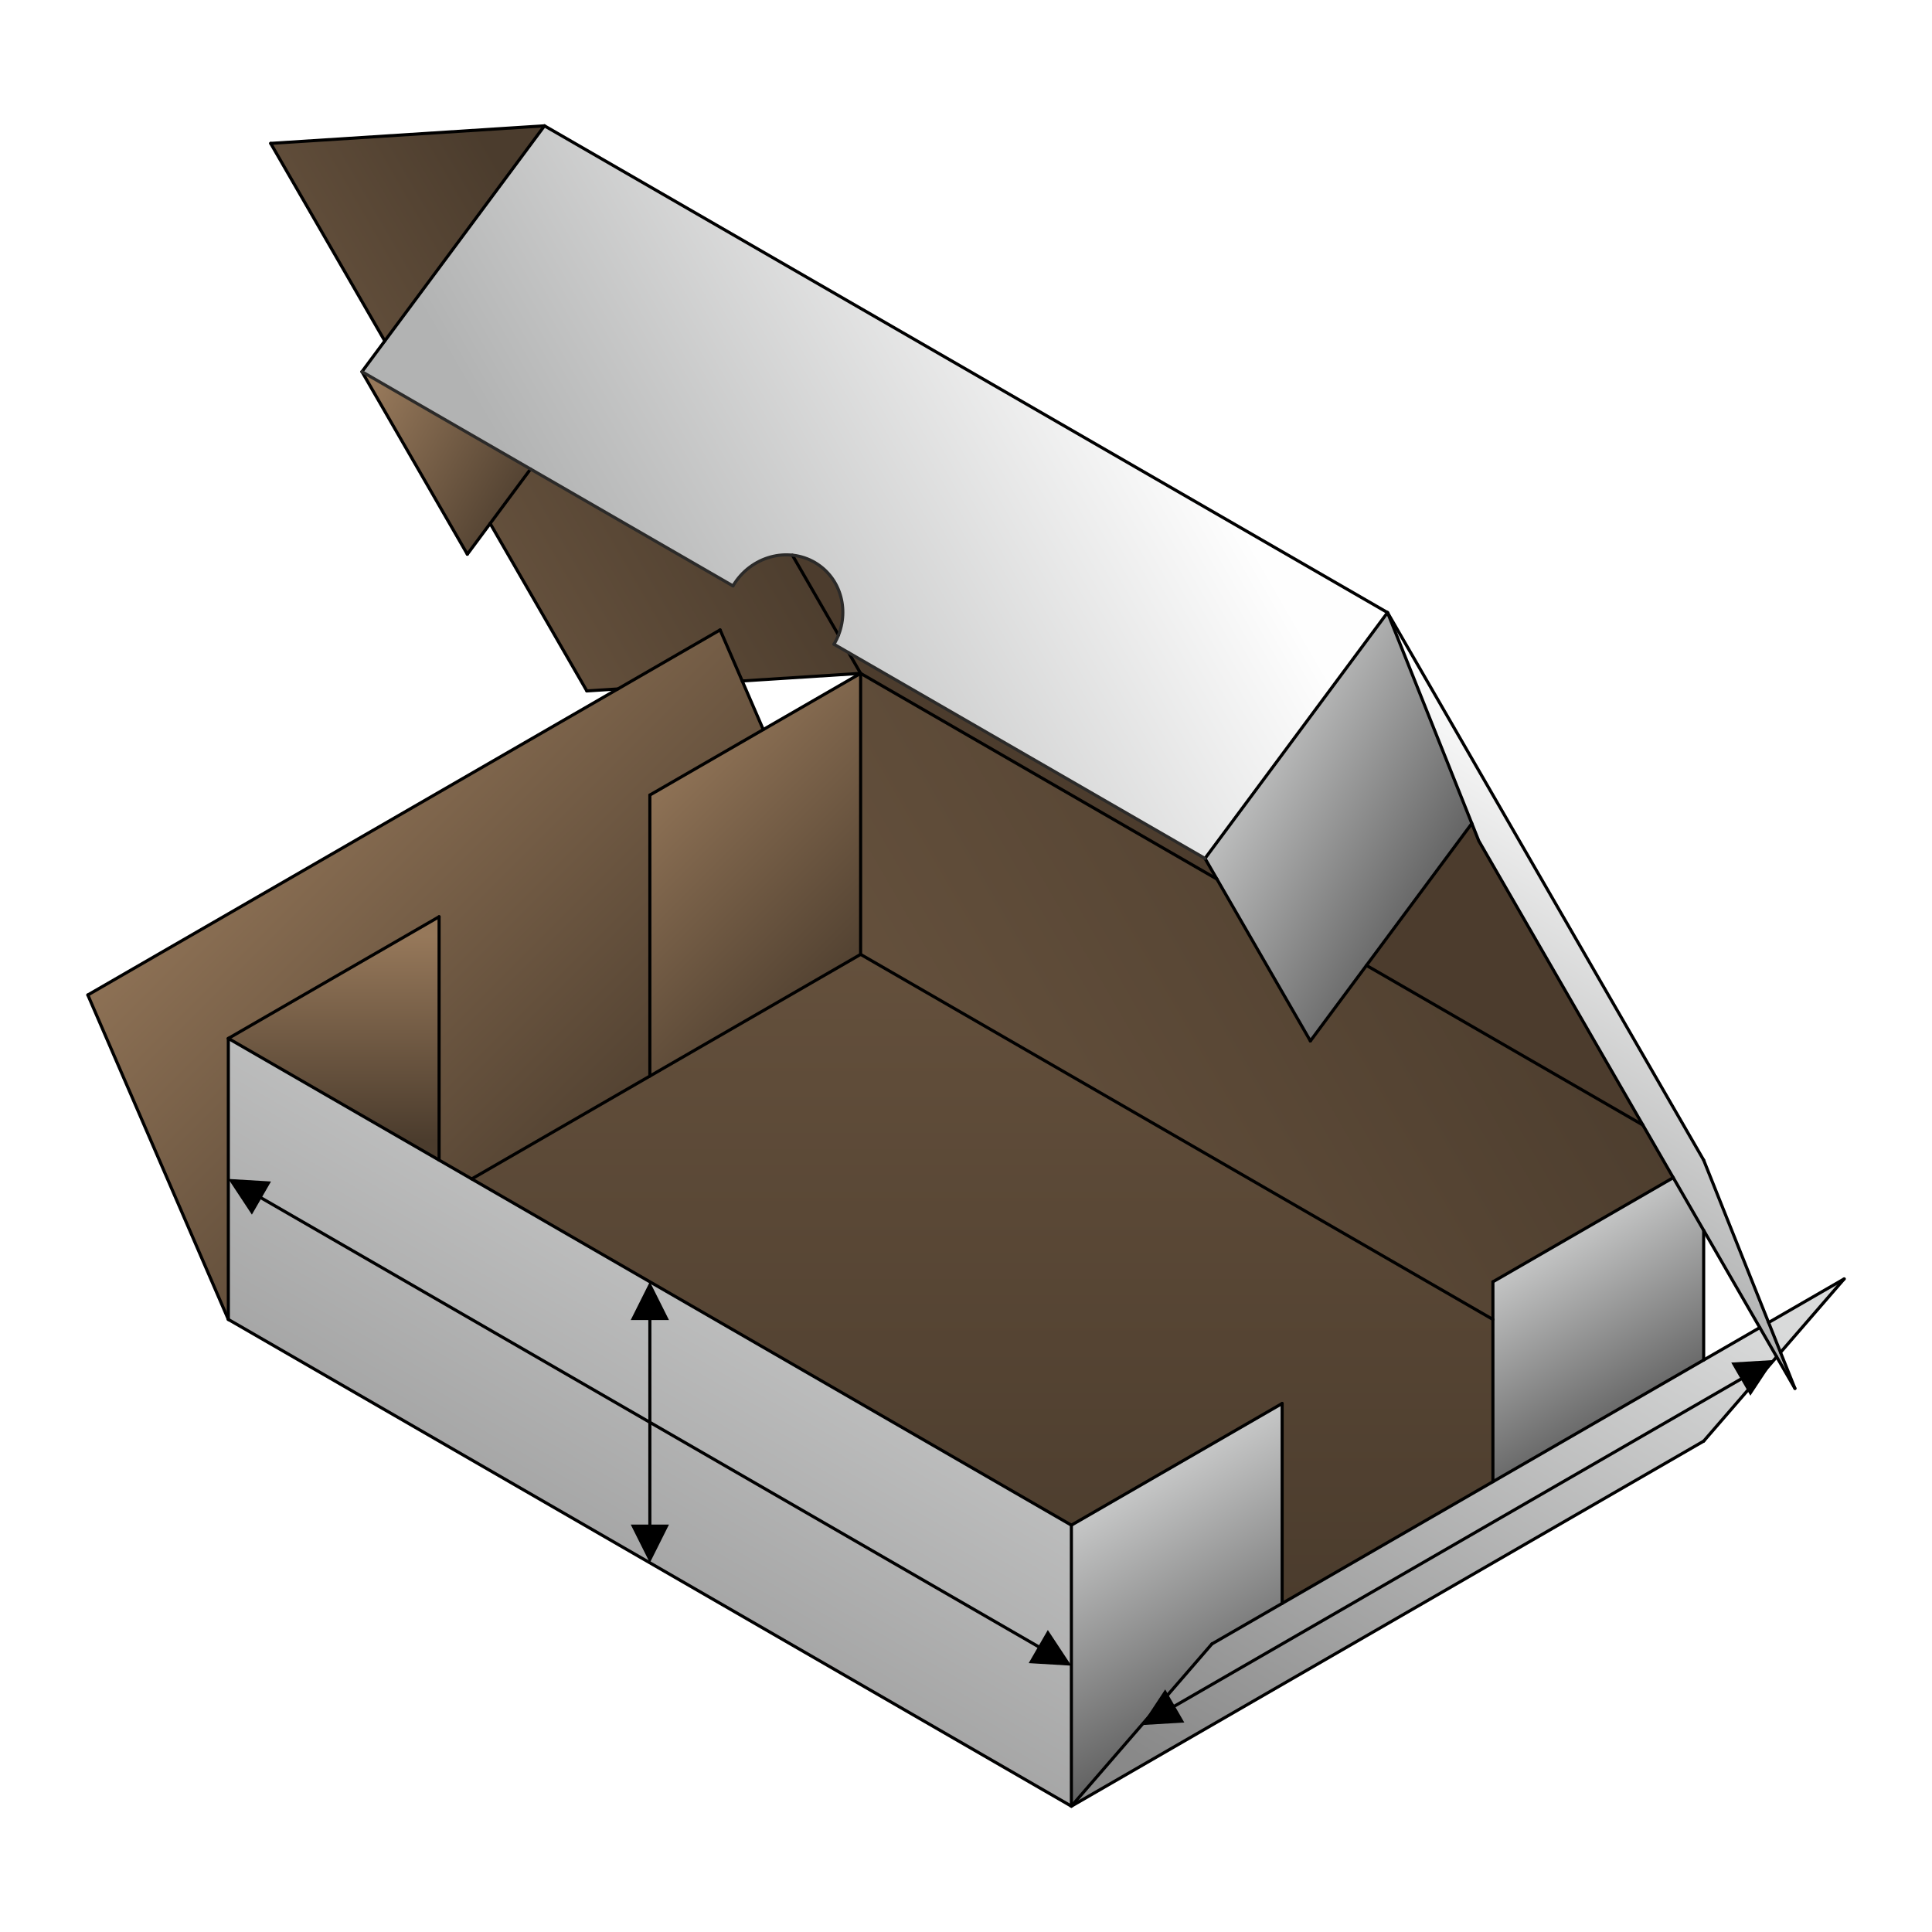 <?xml version="1.0" encoding="UTF-8"?>
<!DOCTYPE svg PUBLIC "-//W3C//DTD SVG 1.1//EN" "http://www.w3.org/Graphics/SVG/1.1/DTD/svg11.dtd">
<!-- Creator: CorelDRAW X5 -->
<svg xmlns="http://www.w3.org/2000/svg" xml:space="preserve" width="400px" height="400px" shape-rendering="geometricPrecision" text-rendering="geometricPrecision" image-rendering="optimizeQuality" fill-rule="evenodd" clip-rule="evenodd"
viewBox="0 0 400000 400000"
 xmlns:xlink="http://www.w3.org/1999/xlink">
 <defs>
   <linearGradient id="id0" gradientUnits="userSpaceOnUse" x1="266037" y1="381342" x2="337601" y2="257390">
    <stop offset="0" stop-color="#898989"/>
    <stop offset="1" stop-color="#D9DADA"/>
   </linearGradient>
   <linearGradient id="id1" gradientUnits="userSpaceOnUse" x1="307444" y1="188688" x2="246766" y2="153655">
    <stop offset="0" stop-color="#4D4D4D"/>
    <stop offset="1" stop-color="#D9DADA"/>
   </linearGradient>
   <linearGradient id="id2" gradientUnits="userSpaceOnUse" x1="307692" y1="244823" x2="351202" y2="169461">
    <stop offset="0" stop-color="#B2B3B3"/>
    <stop offset="1" stop-color="#FEFEFE"/>
   </linearGradient>
   <linearGradient id="id3" gradientUnits="userSpaceOnUse" x1="261031" y1="362392" x2="226242" y2="302136">
    <stop offset="0" stop-color="#4D4D4D"/>
    <stop offset="1" stop-color="#D9DADA"/>
   </linearGradient>
   <linearGradient id="id4" gradientUnits="userSpaceOnUse" x1="345030" y1="299756" x2="316788" y2="250839">
    <stop offset="0" stop-color="#4D4D4D"/>
    <stop offset="1" stop-color="#D9DADA"/>
   </linearGradient>
   <linearGradient id="id5" gradientUnits="userSpaceOnUse" x1="87309.5" y1="376288" x2="181781" y2="212658">
    <stop offset="0" stop-color="#898989"/>
    <stop offset="1" stop-color="#D9DADA"/>
   </linearGradient>
   <linearGradient id="id6" gradientUnits="userSpaceOnUse" x1="131908" y1="245600" x2="44300.4" y2="157992">
    <stop offset="0" stop-color="#4B3C2D"/>
    <stop offset="1" stop-color="#96785A"/>
   </linearGradient>
   <linearGradient id="id7" gradientUnits="userSpaceOnUse" x1="69090.9" y1="236157" x2="69090.9" y2="193833">
    <stop offset="0" stop-color="#4B3C2D"/>
    <stop offset="1" stop-color="#96785A"/>
   </linearGradient>
   <linearGradient id="id8" gradientUnits="userSpaceOnUse" x1="180496" y1="205235" x2="132232" y2="156971">
    <stop offset="0" stop-color="#4B3C2D"/>
    <stop offset="1" stop-color="#96785A"/>
   </linearGradient>
   <linearGradient id="id9" gradientUnits="userSpaceOnUse" x1="323059" y1="171219" x2="201550" y2="241373">
    <stop offset="0" stop-color="#4B3C2D"/>
    <stop offset="1" stop-color="#64503C"/>
   </linearGradient>
   <linearGradient id="id10" gradientUnits="userSpaceOnUse" x1="203375" y1="331964" x2="203375" y2="197597">
    <stop offset="0" stop-color="#4B3C2D"/>
    <stop offset="1" stop-color="#64503C"/>
   </linearGradient>
   <linearGradient id="id11" gradientUnits="userSpaceOnUse" x1="110261" y1="106168" x2="74524" y2="85535.6">
    <stop offset="0" stop-color="#4B3C2D"/>
    <stop offset="1" stop-color="#96785A"/>
   </linearGradient>
   <linearGradient id="id12" gradientUnits="userSpaceOnUse" x1="104780" y1="36546.5" x2="63990.9" y2="60095.6">
    <stop offset="0" stop-color="#4B3C2D"/>
    <stop offset="1" stop-color="#64503C"/>
   </linearGradient>
   <linearGradient id="id13" gradientUnits="userSpaceOnUse" x1="165380" y1="105332" x2="114283" y2="134832">
    <stop offset="0" stop-color="#4B3C2D"/>
    <stop offset="1" stop-color="#64503C"/>
   </linearGradient>
   <linearGradient id="id14" gradientUnits="userSpaceOnUse" x1="127122" y1="133057" x2="235089" y2="70722.9">
    <stop offset="0" stop-color="#B2B3B3"/>
    <stop offset="1" stop-color="#FEFEFE"/>
   </linearGradient>
 </defs>
 <g id="picture3D">
  <rect fill="white" width="400000" height="400000"/>
  <polygon fill="url(#id0)" points="221818,373951 352727,298371 381819,264780 352727,281577 309091,306770 265455,331964 250909,340361 "/>
  <polygon fill="white" points="79663,70593 112727,26049 56044,29685 "/>
  <polygon fill="url(#id1)" points="287273,126823 249484,177731 251952,182006 271302,215520 282911,199880 304727,170491 "/>
  <polygon fill="url(#id2)" points="306167,174095 340129,232915 346428,243826 352727,254736 364350,274866 367844,280917 371622,287461 368639,279998 366168,273816 352727,240189 287273,126823 304727,170491 "/>
  <polygon fill="url(#id3)" points="265455,331964 265455,290576 221818,315769 221818,373951 250909,340361 "/>
  <polygon fill="url(#id4)" points="309091,273177 309091,306770 352727,281577 352727,254736 346428,243826 309091,265383 "/>
  <polygon fill="url(#id5)" points="221818,315769 97660,244086 90909,240189 47273,214995 47273,273177 221818,373951 "/>
  <polygon fill="url(#id6)" points="97660,244086 134545,222791 134545,164609 158027,151052 153669,140988 149091,130416 127918,142640 18182,205996 47273,273177 47273,214995 90909,189802 90909,240189 "/>
  <polygon fill="url(#id7)" points="90909,240189 90909,189802 47273,214995 "/>
  <polygon fill="url(#id8)" points="134545,164609 134545,222791 178182,197597 178182,139415 158027,151052 "/>
  <polygon fill="url(#id9)" points="178182,139415 178182,197597 309091,273177 309091,265383 346428,243826 340129,232915 282911,199880 271302,215520 251952,182006 "/>
  <polygon fill="url(#id10)" points="309091,273177 178182,197597 134545,222791 97660,244086 221818,315769 265455,290576 265455,331964 309091,306770 "/>
  <polygon fill="url(#id11)" points="101481,108382 109847,97112 74938,76957 96756,114746 "/>
 </g>
 <g id="length3D">
  <g>
   <path fill="black" fill-rule="nonzero" d="M47273 244086l8834 531 -3958 6856 -4876 -7387zm6657 3473l-321 556 -14 -9 -13 -9 -13 -10 -12 -10 -12 -11 -11 -11 -10 -12 -10 -12 -9 -12 -8 -13 -8 -13 -7 -14 -7 -14 -6 -14 -5 -15 -4 -15 -3 -15 -3 -15 -2 -15 -1 -15 -1 -15 0 -16 1 -16 1 -15 2 -16 3 -15 4 -15 5 -15 5 -15 6 -15 7 -15 8 -15 9 -14 9 -13 10 -13 10 -12 11 -12 11 -11 12 -10 12 -10 12 -9 13 -8 13 -8 14 -7 14 -7 14 -6 15 -5 15 -4 15 -4 15 -3 15 -2 15 -1 15 -1 16 0 16 1 15 1 16 2 15 3 15 4 15 5 15 5 15 6 15 7 15 8zm161231 93828l-161551 -93272 321 -556 161551 93272 -321 556zm6657 3473l-8835 -529 3958 -6856 4877 7385zm-6657 -3473l321 -556 14 9 13 9 13 10 12 10 12 11 11 11 10 12 10 12 9 12 8 13 8 13 7 14 7 14 6 14 5 15 4 15 3 15 3 15 2 15 1 15 1 15 0 16 -1 16 -1 15 -2 16 -3 15 -4 15 -5 15 -5 15 -6 15 -7 15 -8 15 -9 14 -9 13 -10 13 -10 12 -11 12 -11 11 -12 10 -12 10 -12 9 -13 8 -13 8 -14 7 -14 7 -14 6 -15 5 -15 4 -15 3 -15 3 -15 2 -15 1 -15 1 -16 0 -16 -1 -15 -1 -16 -2 -15 -3 -15 -4 -15 -5 -15 -5 -15 -6 -15 -7 -15 -8z"/>
  </g>
 </g>
 <g id="width3D">
  <g>
   <path fill="black" fill-rule="nonzero" d="M367272 281577l-4877 7385 -3958 -6856 8835 -529zm-6337 4029l-321 -556 15 -8 15 -7 15 -6 15 -5 15 -5 15 -4 15 -3 16 -2 15 -1 16 -1 16 0 15 1 15 1 15 2 15 3 15 4 15 4 15 5 14 6 14 7 14 7 13 8 13 8 12 9 12 10 12 10 11 11 11 12 10 12 10 13 9 13 9 14 8 15 7 15 6 15 5 15 5 15 4 15 3 15 2 16 1 15 1 16 0 16 -1 15 -1 15 -2 15 -3 15 -3 15 -4 15 -5 15 -6 14 -7 14 -7 14 -8 13 -8 13 -9 12 -10 12 -10 12 -11 11 -12 11 -12 10 -13 10 -13 9 -14 9zm-118235 67523l117914 -68078 321 556 -117914 68078 -321 -556zm-6337 4029l4876 -7387 3958 6856 -8834 531zm6337 -4029l321 556 -15 8 -15 7 -15 6 -15 5 -15 5 -15 4 -15 3 -16 2 -15 1 -16 1 -16 0 -15 -1 -15 -1 -15 -2 -15 -3 -15 -3 -15 -4 -15 -5 -14 -6 -14 -7 -14 -7 -13 -8 -13 -8 -12 -9 -12 -10 -12 -10 -11 -11 -11 -12 -10 -12 -10 -13 -9 -13 -9 -14 -8 -15 -7 -15 -6 -15 -5 -15 -5 -15 -4 -15 -3 -15 -2 -16 -1 -15 -1 -16 0 -16 1 -15 1 -15 2 -15 3 -15 4 -15 4 -15 5 -15 6 -14 7 -14 7 -14 8 -13 8 -13 9 -12 10 -12 10 -12 11 -11 12 -11 12 -10 13 -10 13 -9 14 -9z"/>
  </g>
 </g>
 <g id="height3D">
  <polygon fill="url(#id12)" points="79663,70593 112727,26049 56044,29685 "/>
  <path fill="#4C3C2D" d="M173601 131481c2017,-5125 601,-11027 -3832,-14319 -1725,-1281 -3697,-2009 -5717,-2220l9549 16539z"/>
  <path fill="url(#id13)" d="M127918 142640l21173 -12224 4578 10572 24513 -1572 -2468 -4275 -3044 -1757c366,-617 676,-1253 931,-1901l-9549 -16539c-4245,-444 -8703,1399 -11531,5209 -279,376 -535,762 -768,1155l-41906 -24195 -8366 11270 20017 34670 6420 -412z"/>
  <path fill="url(#id14)" d="M175713 135140l73770 42591 37789 -50908 -174545 -100774 -33065 44544 -4724 6364 34908 20154 41906 24195c233,-393 489,-779 768,-1155 2828,-3810 7286,-5653 11531,-5209 2020,211 3992,940 5717,2220 4433,3291 5849,9193 3832,14319 -255,649 -565,1285 -931,1901l3044 1757z"/>
  <polygon fill="#4C3C2D" points="249484,177731 175713,135140 178182,139415 251952,182006 "/>
  <polygon fill="#4C3C2D" points="282911,199880 340129,232915 306167,174095 304727,170491 "/>
  <g>
   <path fill="black" fill-rule="nonzero" d="M134545 265382l3957 7916 -7916 0 3959 -7916zm321 7502l-641 0 0 -16 1 -16 2 -16 3 -16 4 -15 4 -15 5 -15 5 -15 7 -14 7 -14 8 -13 8 -13 9 -13 9 -12 10 -12 11 -11 11 -11 12 -10 12 -9 13 -9 13 -8 13 -8 14 -7 14 -7 15 -5 15 -5 15 -4 15 -4 16 -3 16 -2 16 -1 16 0 16 0 16 1 16 2 16 3 15 4 15 4 15 5 15 5 14 7 14 7 13 8 13 8 13 9 12 9 12 10 11 11 11 11 10 12 9 12 9 13 8 13 8 13 7 14 7 14 5 15 5 15 4 15 4 15 3 16 2 16 1 16 0 16zm-641 43177l0 -43177 641 0 0 43177 -641 0zm321 7502l-3959 -7916 7916 0 -3957 7916zm-321 -7502l641 0 0 16 -1 16 -2 16 -3 16 -4 15 -4 15 -5 15 -5 15 -7 14 -7 14 -8 13 -8 13 -9 13 -9 12 -10 12 -11 11 -11 11 -12 10 -12 9 -13 9 -13 8 -13 8 -14 7 -14 7 -15 5 -15 5 -15 4 -15 4 -16 3 -16 2 -16 1 -16 0 -16 0 -16 -1 -16 -2 -16 -3 -15 -4 -15 -4 -15 -5 -15 -5 -14 -7 -14 -7 -13 -8 -13 -8 -13 -9 -12 -9 -12 -10 -11 -11 -11 -11 -10 -12 -9 -12 -9 -13 -8 -13 -8 -13 -7 -14 -7 -14 -5 -15 -5 -15 -4 -15 -4 -15 -3 -16 -2 -16 -1 -16 0 -16z"/>
  </g>
  <g>
   <line fill="none" stroke="black" stroke-width="641.455" stroke-linecap="round" stroke-linejoin="round" x1="221818" y1="373951" x2="221818" y2= "315769" />
   <line fill="none" stroke="black" stroke-width="641.455" stroke-linecap="round" stroke-linejoin="round" x1="47273" y1="214995" x2="47273" y2= "273177" />
   <line fill="none" stroke="black" stroke-width="641.455" stroke-linecap="round" stroke-linejoin="round" x1="221818" y1="373951" x2="47273" y2= "273177" />
   <line fill="none" stroke="black" stroke-width="641.455" stroke-linecap="round" stroke-linejoin="round" x1="47273" y1="214995" x2="221818" y2= "315769" />
   <line fill="none" stroke="black" stroke-width="641.455" stroke-linecap="round" stroke-linejoin="round" x1="309091" y1="265383" x2="309091" y2= "306770" />
   <line fill="none" stroke="black" stroke-width="641.455" stroke-linecap="round" stroke-linejoin="round" x1="221818" y1="373951" x2="352727" y2= "298371" />
   <line fill="none" stroke="black" stroke-width="641.455" stroke-linecap="round" stroke-linejoin="round" x1="346428" y1="243826" x2="309091" y2= "265383" />
   <line fill="none" stroke="black" stroke-width="641.455" stroke-linecap="round" stroke-linejoin="round" x1="265455" y1="290576" x2="221818" y2= "315769" />
   <line fill="none" stroke="black" stroke-width="641.455" stroke-linecap="round" stroke-linejoin="round" x1="340129" y1="232915" x2="282911" y2= "199880" />
   <line fill="none" stroke="black" stroke-width="641.455" stroke-linecap="round" stroke-linejoin="round" x1="251952" y1="182006" x2="178182" y2= "139415" />
   <line fill="none" stroke="black" stroke-width="641.455" stroke-linecap="round" stroke-linejoin="round" x1="47273" y1="214995" x2="90909" y2= "189802" />
   <line fill="none" stroke="black" stroke-width="641.455" stroke-linecap="round" stroke-linejoin="round" x1="134545" y1="164609" x2="178182" y2= "139415" />
   <line fill="none" stroke="black" stroke-width="641.455" stroke-linecap="round" stroke-linejoin="round" x1="352727" y1="281577" x2="352727" y2= "254736" />
   <line fill="none" stroke="black" stroke-width="641.455" stroke-linecap="round" stroke-linejoin="round" x1="265455" y1="331964" x2="265455" y2= "290576" />
   <line fill="none" stroke="black" stroke-width="641.455" stroke-linecap="round" stroke-linejoin="round" x1="134545" y1="164609" x2="134545" y2= "222791" />
   <line fill="none" stroke="black" stroke-width="641.455" stroke-linecap="round" stroke-linejoin="round" x1="97660" y1="244086" x2="178182" y2= "197597" />
   <line fill="none" stroke="black" stroke-width="641.455" stroke-linecap="round" stroke-linejoin="round" x1="90909" y1="240189" x2="90909" y2= "189802" />
   <polyline fill="none" stroke="black" stroke-width="641.455" stroke-linecap="round" stroke-linejoin="round" points="178182,139415 178182,197597 309091,273177 "/>
   <line fill="none" stroke="black" stroke-width="641.455" stroke-linecap="round" stroke-linejoin="round" x1="250909" y1="340361" x2="221818" y2= "373951" />
   <line fill="none" stroke="black" stroke-width="641.455" stroke-linecap="round" stroke-linejoin="round" x1="18182" y1="205996" x2="47273" y2= "273177" />
   <line fill="none" stroke="black" stroke-width="641.455" stroke-linecap="round" stroke-linejoin="round" x1="381818" y1="264781" x2="368639" y2= "279998" />
   <line fill="none" stroke="black" stroke-width="641.455" stroke-linecap="round" stroke-linejoin="round" x1="367844" y1="280917" x2="352727" y2= "298371" />
   <line fill="none" stroke="black" stroke-width="641.455" stroke-linecap="round" stroke-linejoin="round" x1="149091" y1="130416" x2="158027" y2= "151052" />
   <line fill="none" stroke="black" stroke-width="641.455" stroke-linecap="round" stroke-linejoin="round" x1="18182" y1="205996" x2="149091" y2= "130416" />
   <line fill="none" stroke="black" stroke-width="641.455" stroke-linecap="round" stroke-linejoin="round" x1="250909" y1="340361" x2="364350" y2= "274866" />
   <line fill="none" stroke="black" stroke-width="641.455" stroke-linecap="round" stroke-linejoin="round" x1="366168" y1="273816" x2="381818" y2= "264781" />
   <line fill="none" stroke="black" stroke-width="641.455" stroke-linecap="round" stroke-linejoin="round" x1="287273" y1="126823" x2="352727" y2= "240189" />
   <line fill="none" stroke="black" stroke-width="641.455" stroke-linecap="round" stroke-linejoin="round" x1="249484" y1="177731" x2="287273" y2= "126823" />
   <line fill="none" stroke="black" stroke-width="641.455" stroke-linecap="round" stroke-linejoin="round" x1="287273" y1="126823" x2="112727" y2= "26049" />
   <line fill="none" stroke="black" stroke-width="641.455" stroke-linecap="round" stroke-linejoin="round" x1="74938" y1="76957" x2="112727" y2= "26049" />
   <line fill="none" stroke="black" stroke-width="641.455" stroke-linecap="round" stroke-linejoin="round" x1="271302" y1="215520" x2="304727" y2= "170491" />
   <line fill="none" stroke="black" stroke-width="641.455" stroke-linecap="round" stroke-linejoin="round" x1="249484" y1="177731" x2="271302" y2= "215520" />
   <line fill="none" stroke="black" stroke-width="641.455" stroke-linecap="round" stroke-linejoin="round" x1="96756" y1="114746" x2="109847" y2= "97112" />
   <line fill="none" stroke="black" stroke-width="641.455" stroke-linecap="round" stroke-linejoin="round" x1="74938" y1="76957" x2="96756" y2= "114746" />
   <line fill="none" stroke="black" stroke-width="641.455" stroke-linecap="round" stroke-linejoin="round" x1="178182" y1="139415" x2="175713" y2= "135140" />
   <line fill="none" stroke="black" stroke-width="641.455" stroke-linecap="round" stroke-linejoin="round" x1="173601" y1="131481" x2="164052" y2= "114942" />
   <line fill="none" stroke="black" stroke-width="641.455" stroke-linecap="round" stroke-linejoin="round" x1="56044" y1="29685" x2="112727" y2= "26049" />
   <line fill="none" stroke="black" stroke-width="641.455" stroke-linecap="round" stroke-linejoin="round" x1="121498" y1="143052" x2="101481" y2= "108382" />
   <line fill="none" stroke="black" stroke-width="641.455" stroke-linecap="round" stroke-linejoin="round" x1="79663" y1="70593" x2="56044" y2= "29685" />
   <line fill="none" stroke="black" stroke-width="641.455" stroke-linecap="round" stroke-linejoin="round" x1="121498" y1="143052" x2="127918" y2= "142640" />
   <line fill="none" stroke="black" stroke-width="641.455" stroke-linecap="round" stroke-linejoin="round" x1="153669" y1="140988" x2="178182" y2= "139415" />
   <polyline fill="none" stroke="black" stroke-width="641.455" stroke-linecap="round" stroke-linejoin="round" points="287273,126823 306167,174095 371622,287461 "/>
   <line fill="none" stroke="black" stroke-width="641.455" stroke-linecap="round" stroke-linejoin="round" x1="352727" y1="240189" x2="371622" y2= "287461" />
   <path fill="none" stroke="#2B2A29" stroke-width="641.455" stroke-linecap="round" stroke-linejoin="round" d="M172670 133383c3258,-5491 2093,-12512 -2901,-16220 -5352,-3973 -13075,-2635 -17249,2988 -279,376 -535,762 -768,1155"/>
   <line fill="none" stroke="#2B2A29" stroke-width="641.455" stroke-linecap="round" stroke-linejoin="round" x1="74938" y1="76957" x2="151752" y2= "121306" />
   <line fill="none" stroke="#2B2A29" stroke-width="641.455" stroke-linecap="round" stroke-linejoin="round" x1="172670" y1="133383" x2="249484" y2= "177732" />
  </g>
 </g>
</svg>
